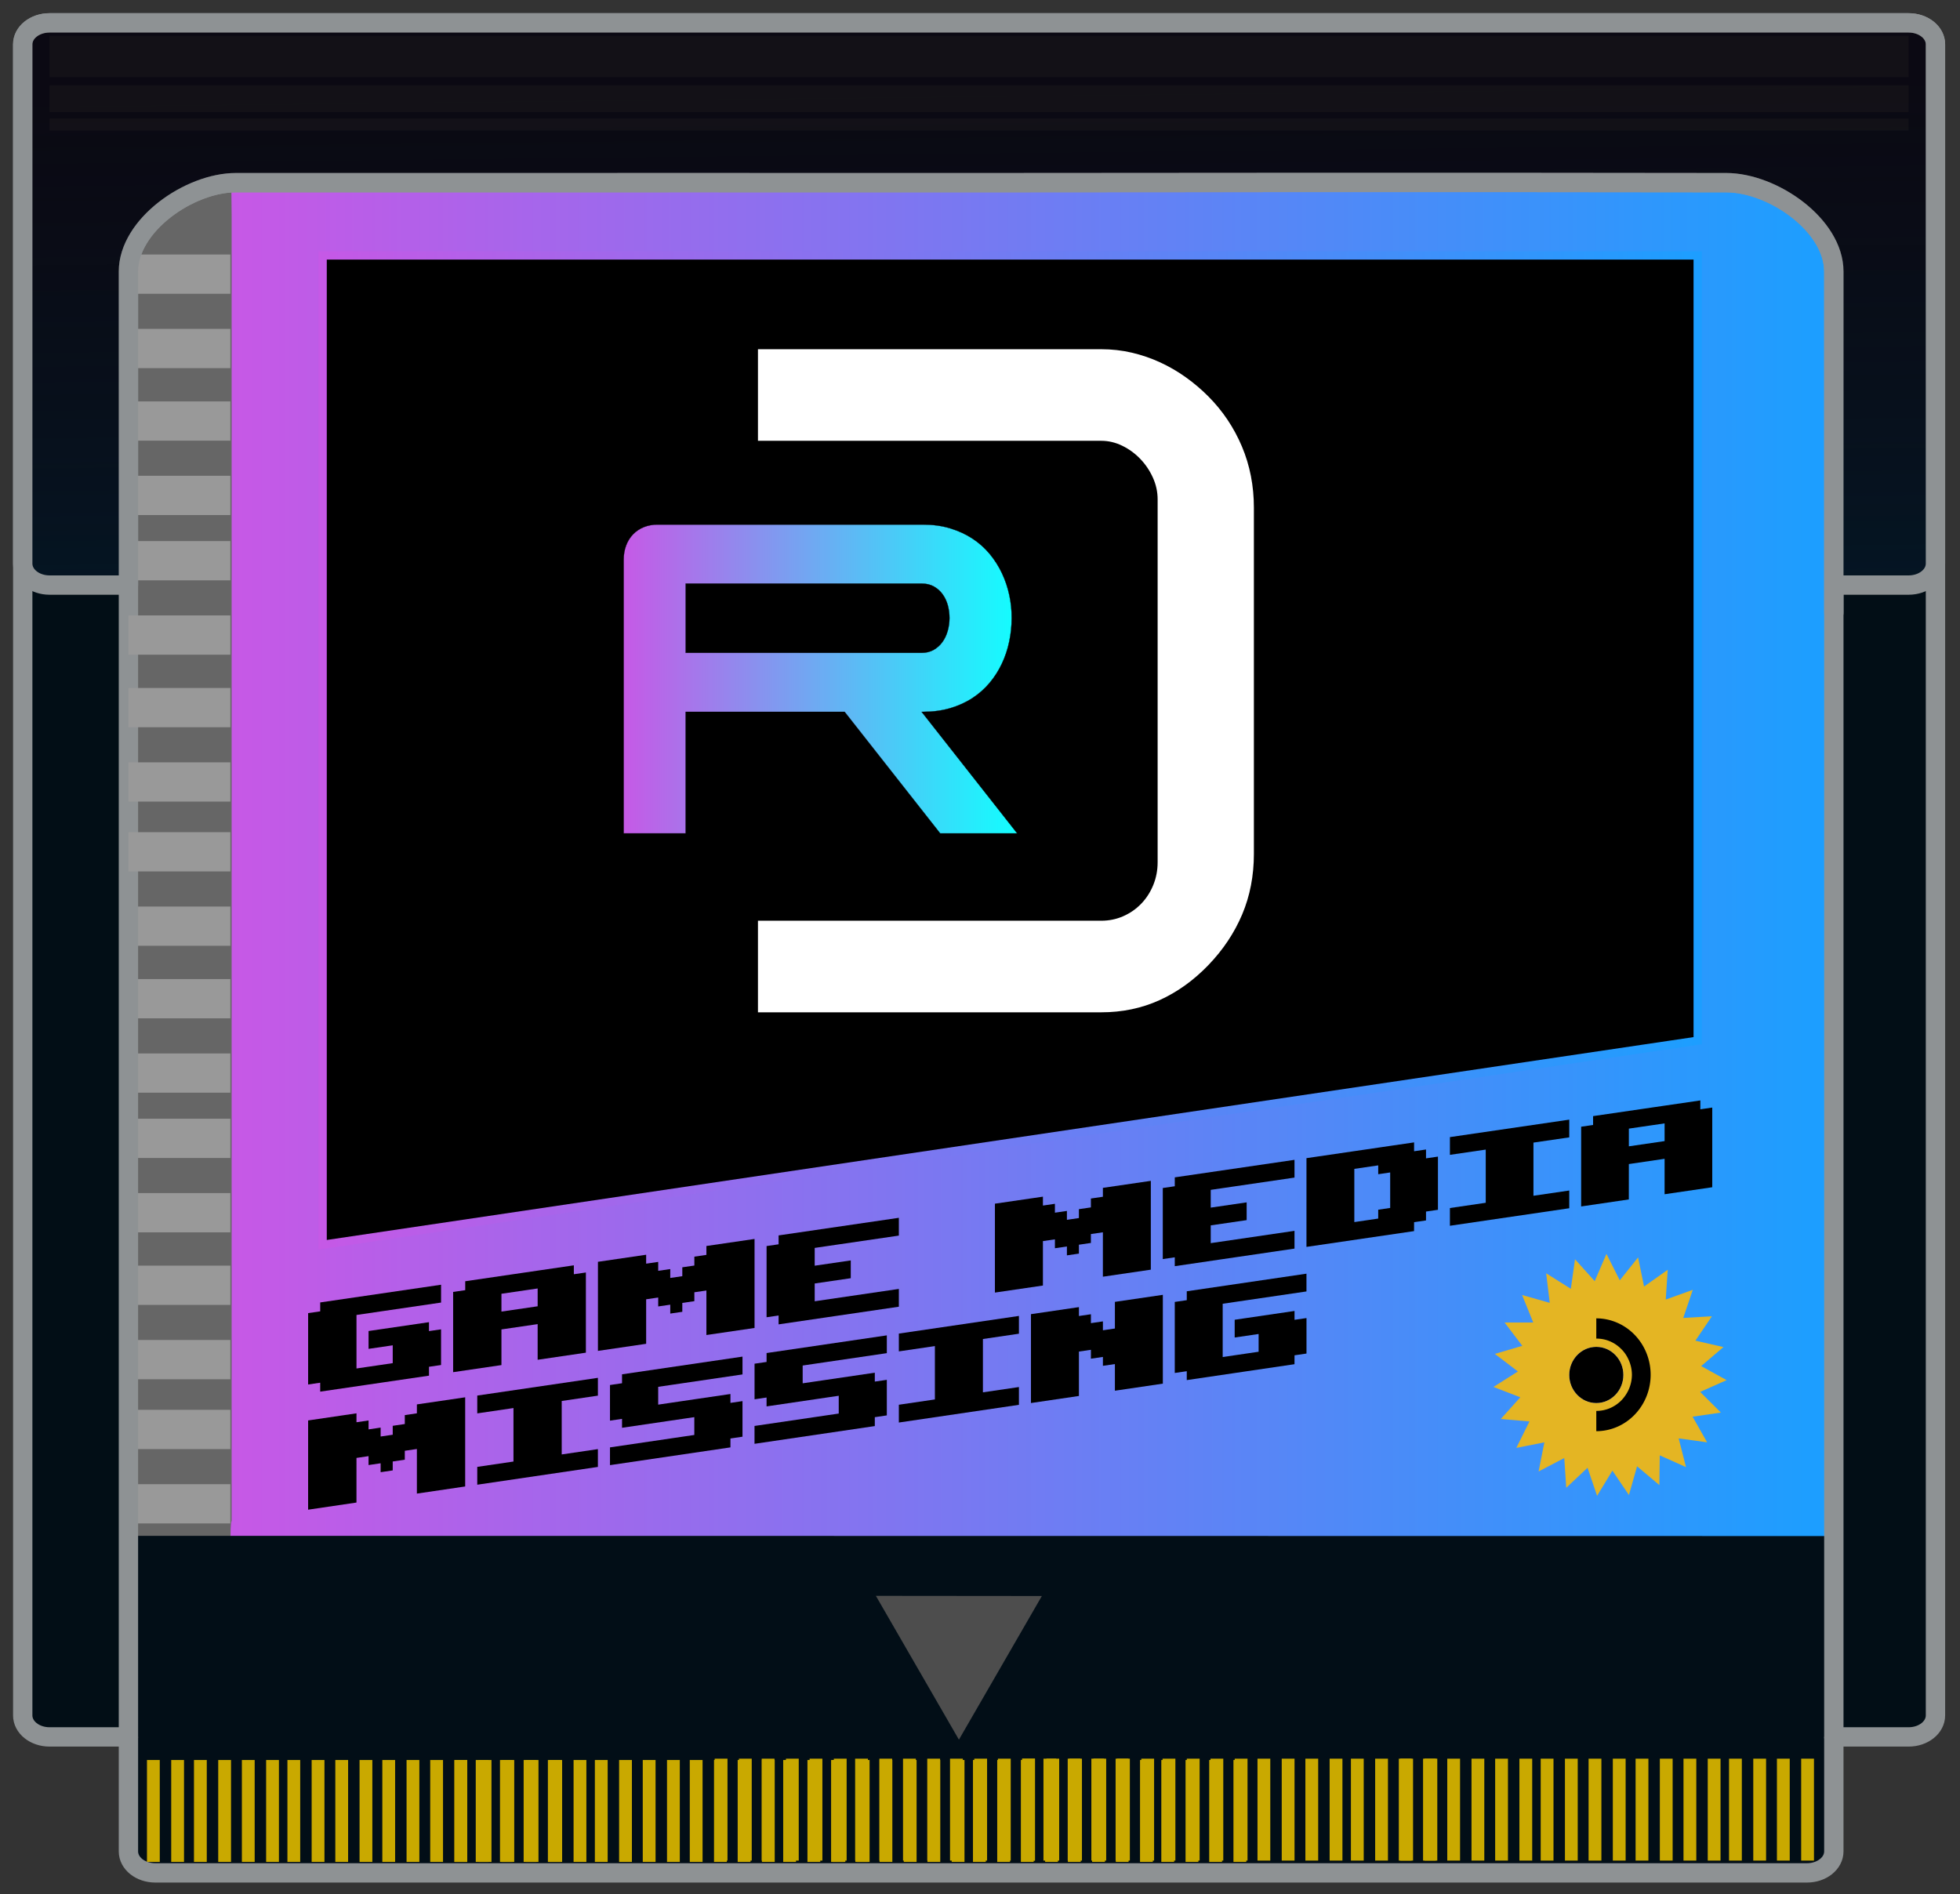 <?xml version="1.0" encoding="UTF-8" standalone="no"?>
<svg
   inkscape:version="1.2.2 (732a01da63, 2022-12-09)"
   sodipodi:docname="logog.svg"
   viewBox="0 0 1824 1763"
   height="1763"
   width="1824"
   id="svg2"
   version="1.1"
   xmlns:inkscape="http://www.inkscape.org/namespaces/inkscape"
   xmlns:sodipodi="http://sodipodi.sourceforge.net/DTD/sodipodi-0.dtd"
   xmlns:xlink="http://www.w3.org/1999/xlink"
   xmlns="http://www.w3.org/2000/svg"
   xmlns:svg="http://www.w3.org/2000/svg"
   xmlns:rdf="http://www.w3.org/1999/02/22-rdf-syntax-ns#"
   xmlns:cc="http://creativecommons.org/ns#"
   xmlns:dc="http://purl.org/dc/elements/1.1/"
   xmlns:serif="http://www.serif.com/">
  <rect x="0" y="0" width="1824" height="1763" fill="#333333" stroke="none"/>
  <defs
     id="defs6">
    <linearGradient
       inkscape:collect="always"
       id="linearGradient18856">
      <stop
         style="stop-color:#c758e6;stop-opacity:1;"
         offset="0"
         id="stop18852" />
      <stop
         style="stop-color:#1b9fff;stop-opacity:1;"
         offset="1"
         id="stop18854" />
    </linearGradient>
    <linearGradient
       inkscape:collect="always"
       id="linearGradient18820">
      <stop
         style="stop-color:#0f0711;stop-opacity:0.64;"
         offset="0.123"
         id="stop18816" />
      <stop
         style="stop-color:#041624;stop-opacity:1;"
         offset="1"
         id="stop18818" />
    </linearGradient>
    <inkscape:path-effect
       effect="perspective-envelope"
       up_left_point="5.091,44.591"
       up_right_point="52.509,36.533"
       down_left_point="5.114,52.238"
       down_right_point="52.533,44.121"
       id="path-effect7594"
       is_visible="true"
       lpeversion="1"
       deform_type="perspective"
       horizontal_mirror="false"
       vertical_mirror="false"
       overflow_perspective="false" />
    <rect
       x="3.1"
       y="54.747"
       width="29.358"
       height="12.856"
       id="rect7650" />
    <clipPath
       id="clippath">
      <circle
         cx="43.54"
         cy="63.59"
         r="1.36"
         class="cls-4"
         id="circle3713" />
    </clipPath>
    <linearGradient
       inkscape:collect="always"
       xlink:href="#linearGradient7552"
       id="linearGradient7554"
       x1="3.1"
       y1="22.923"
       x2="51.33"
       y2="22.923"
       gradientUnits="userSpaceOnUse"
       gradientTransform="matrix(27.094,0,0,24.993,202.716,126.289)" />
    <linearGradient
       inkscape:collect="always"
       id="linearGradient7552">
      <stop
         style="stop-color:#c758e6;stop-opacity:1;"
         offset="0"
         id="stop7548" />
      <stop
         style="stop-color:#1b9fff;stop-opacity:1;"
         offset="1"
         id="stop7550" />
    </linearGradient>
    <linearGradient
       inkscape:collect="always"
       xlink:href="#linearGradient7568"
       id="linearGradient7570"
       x1="15.936"
       y1="20.375"
       x2="29.638"
       y2="20.375"
       gradientUnits="userSpaceOnUse"
       gradientTransform="matrix(27.162,0,0,28.211,144.521,57.113)" />
    <linearGradient
       inkscape:collect="always"
       id="linearGradient7568">
      <stop
         style="stop-color:#c758e6;stop-opacity:1;"
         offset="0"
         id="stop7564" />
      <stop
         style="stop-color:#11ffff;stop-opacity:1;"
         offset="1"
         id="stop7566" />
    </linearGradient>
    <linearGradient
       inkscape:collect="always"
       xlink:href="#linearGradient18820"
       id="linearGradient18822"
       x1="957.16"
       y1="71.276"
       x2="963.226"
       y2="620.286"
       gradientUnits="userSpaceOnUse"
       gradientTransform="translate(-46,-50)" />
    <linearGradient
       inkscape:collect="always"
       xlink:href="#linearGradient18856"
       id="linearGradient18858"
       x1="258.17"
       y1="844.147"
       x2="1752.587"
       y2="844.147"
       gradientUnits="userSpaceOnUse"
       gradientTransform="translate(-46,-50)" />
  </defs>
  <sodipodi:namedview
     inkscape:guide-bbox="true"
     showguides="true"
     inkscape:snap-global="false"
     inkscape:snap-page="true"
     inkscape:snap-text-baseline="true"
     inkscape:snap-object-midpoints="true"
     inkscape:snap-center="true"
     inkscape:snap-midpoints="true"
     inkscape:snap-smooth-nodes="true"
     inkscape:object-paths="true"
     inkscape:snap-intersection-paths="true"
     inkscape:snap-bbox-edge-midpoints="true"
     inkscape:snap-bbox-midpoints="true"
     inkscape:bbox-nodes="true"
     inkscape:bbox-paths="true"
     inkscape:snap-bbox="true"
     inkscape:current-layer="g10"
     inkscape:window-maximized="1"
     inkscape:window-y="-8"
     inkscape:window-x="-8"
     inkscape:cy="1451.2482"
     inkscape:cx="815.14916"
     inkscape:zoom="0.53057774"
     showgrid="false"
     id="namedview4"
     inkscape:window-height="1009"
     inkscape:window-width="1920"
     inkscape:pageshadow="2"
     inkscape:pageopacity="0"
     guidetolerance="10"
     gridtolerance="10"
     objecttolerance="10"
     borderopacity="1"
     bordercolor="#666666"
     pagecolor="#ffffff"
     inkscape:showpageshadow="0"
     inkscape:pagecheckerboard="1"
     inkscape:deskcolor="#d1d1d1" />
  <g
     id="g10"
     inkscape:label="Image"
     inkscape:groupmode="layer">
    <path
       id="rect14"
       style="fill:#020e17;fill-opacity:1;stroke:#8e9294;stroke-width:18;stroke-linecap:round;stroke-linejoin:round;stroke-opacity:1;stroke-dasharray:none"
       d="M 144.517,252.727 H 1681.587 c 13.85,0 25,8.92 25,20 V 1723.06 c 0,11.08 -11.15,20 -25,20 H 144.517 c -13.85,0 -25,-8.92 -25,-20 V 272.727 c 0,-11.08 11.15,-20 25,-20 z"
       sodipodi:nodetypes="sssssssss" />
    <rect
       style="fill:#020e17;fill-opacity:1;stroke-width:4;stroke-linecap:round;stroke-linejoin:round"
       id="rect16"
       width="1780.016"
       height="1595.243"
       x="21.153"
       y="21.276"
       rx="25"
       ry="20" />
    <path
       id="rect14-3"
       style="fill:url(#linearGradient18858);stroke-width:4;stroke-linecap:round;stroke-linejoin:round"
       d="M 237.17,158.728 H 1681.587 c 13.85,0 25,8.92 25,20 V 1409.566 l -1,20 -1491.201,-0.18 -2.216,-19.82 V 178.728 c 0,-11.08 11.15,-20 25,-20 z"
       sodipodi:nodetypes="sssccccss" />
    <path
       id="rect22"
       style="fill:#666666;stroke-width:4;stroke-linecap:round;stroke-linejoin:round"
       d="m 214.386,91.832 c 0,0 1.189,101.15 1.189,108.954 V 1415.301 c -1.189,2.535 -1,14.085 -1,14.085 h -95.059 l -1.427,-14.085 V 200.786 C 119.517,95.371 214.386,91.832 214.386,91.832 Z"
       sodipodi:nodetypes="cscccccc" />
    <path
       sodipodi:nodetypes="cccc"
       id="path20"
       d="m 969.571,1485.371 -77.192,133.7 -77.277,-133.848 z"
       style="fill:#4d4d4d;stroke:none;stroke-width:1px;stroke-linecap:butt;stroke-linejoin:miter;stroke-opacity:1" />
    <rect
       style="fill:#999999;stroke:none;stroke-width:4;stroke-linecap:round;stroke-linejoin:round"
       id="rect32"
       width="94.869"
       height="36.53"
       x="119.517"
       y="1381.306" />
    <rect
       y="1312.1"
       x="119.517"
       height="36.53"
       width="94.869"
       id="rect34"
       style="fill:#999999;stroke:none;stroke-width:4;stroke-linecap:round;stroke-linejoin:round" />
    <rect
       style="fill:#999999;stroke:none;stroke-width:4;stroke-linecap:round;stroke-linejoin:round"
       id="rect36"
       width="94.869"
       height="36.53"
       x="119.517"
       y="1247.114" />
    <rect
       y="1177.908"
       x="119.517"
       height="36.53"
       width="94.869"
       id="rect38"
       style="fill:#999999;stroke:none;stroke-width:4;stroke-linecap:round;stroke-linejoin:round" />
    <rect
       y="1110.39"
       x="119.517"
       height="36.53"
       width="94.869"
       id="rect40"
       style="fill:#999999;stroke:none;stroke-width:4;stroke-linecap:round;stroke-linejoin:round" />
    <rect
       style="fill:#999999;stroke:none;stroke-width:4;stroke-linecap:round;stroke-linejoin:round"
       id="rect42"
       width="94.869"
       height="36.53"
       x="119.517"
       y="1041.184" />
    <rect
       style="fill:#999999;stroke:none;stroke-width:4;stroke-linecap:round;stroke-linejoin:round"
       id="rect44"
       width="94.869"
       height="36.53"
       x="119.517"
       y="980.419" />
    <rect
       y="911.212"
       x="119.517"
       height="36.53"
       width="94.869"
       id="rect46"
       style="fill:#999999;stroke:none;stroke-width:4;stroke-linecap:round;stroke-linejoin:round" />
    <rect
       y="843.694"
       x="119.517"
       height="36.53"
       width="94.869"
       id="rect48"
       style="fill:#999999;stroke:none;stroke-width:4;stroke-linecap:round;stroke-linejoin:round" />
    <path
       id="rect16-3"
       style="fill:#020e16;fill-opacity:1;stroke:#8e9294;stroke-width:18;stroke-linecap:round;stroke-linejoin:round;stroke-opacity:1;stroke-dasharray:none"
       d="M 46.153,21.276 H 1776.168 c 13.85,0 25,8.92 25,20 V 1596.519 c 0,11.08 -11.15,20 -25,20 h -69.581 c 0,0 0,-917.809 -3e-4,-1363.791 -4e-4,-43.261 -56.739,-82.633 -100,-82.727 -216.785,-0.474 -695.427,0 -695.427,0 0,0 -462.73,-0.088 -691.643,0 -43.261,0.017 -100,39.466 -100,82.727 0,419.509 0,1363.791 0,1363.791 H 46.153 c -13.85,0 -25,-8.92 -25,-20 V 41.276 c 0,-11.08 11.15,-20 25,-20 z"
       sodipodi:nodetypes="ssssscsscsscssss" />
    <rect
       style="fill:#999999;stroke:none;stroke-width:4;stroke-linecap:round;stroke-linejoin:round"
       id="rect50"
       width="94.869"
       height="36.53"
       x="119.517"
       y="774.488" />
    <rect
       y="709.502"
       x="119.517"
       height="36.53"
       width="94.869"
       id="rect52"
       style="fill:#999999;stroke:none;stroke-width:4;stroke-linecap:round;stroke-linejoin:round" />
    <rect
       style="fill:#999999;stroke:none;stroke-width:4;stroke-linecap:round;stroke-linejoin:round"
       id="rect54"
       width="94.869"
       height="36.53"
       x="119.517"
       y="640.296" />
    <rect
       style="fill:#999999;stroke:none;stroke-width:4;stroke-linecap:round;stroke-linejoin:round"
       id="rect56"
       width="94.869"
       height="36.53"
       x="119.517"
       y="572.778" />
    <rect
       y="503.572"
       x="119.517"
       height="36.53"
       width="94.869"
       id="rect58"
       style="fill:#999999;stroke:none;stroke-width:4;stroke-linecap:round;stroke-linejoin:round" />
    <rect
       style="fill:#999999;stroke:none;stroke-width:4;stroke-linecap:round;stroke-linejoin:round"
       id="rect60"
       width="94.869"
       height="36.53"
       x="119.517"
       y="442.806" />
    <rect
       y="373.6"
       x="119.517"
       height="36.53"
       width="94.869"
       id="rect62"
       style="fill:#999999;stroke:none;stroke-width:4;stroke-linecap:round;stroke-linejoin:round" />
    <rect
       y="306.082"
       x="119.517"
       height="36.53"
       width="94.869"
       id="rect64"
       style="fill:#999999;stroke:none;stroke-width:4;stroke-linecap:round;stroke-linejoin:round" />
    <rect
       style="fill:#999999;stroke:none;stroke-width:4;stroke-linecap:round;stroke-linejoin:round"
       id="rect66"
       width="94.869"
       height="36.53"
       x="119.517"
       y="236.876" />
    <path
       d="M 2803.072,172.315 H 3812.127 V 520.861 869.407 1527.953 c 0,0 0.275,21.543 -6.125,29.122 -5.524,6.542 -23.897,9.424 -23.897,9.424 l -474.505,10e-5 -476.202,-10e-5 c 0,0 -17.464,-3.891 -22.672,-10.366 -5.595,-6.957 -5.654,-26.18 -5.654,-26.18 V 869.407 520.861 Z"
       style="fill:#0d0f18;stroke-width:0"
       id="path3720"
       sodipodi:nodetypes="cccccscccscccc" />
    <path
       d="m 1569.034,1365.426 -24.439,-10.961 -0.37,27.692 -20.737,-17.5 -7.591,26.73 -15.367,-22.692 -14.256,23.461 -8.887,-26.153 -19.811,18.653 -1.851,-27.691 -23.884,12.5 5.369,-27.114 -26.106,5.192 12.22,-24.615 -26.661,-2.308 18.145,-20.192 -24.995,-9.615 22.773,-14.423 -21.477,-16.346 25.55,-7.5 -16.478,-21.73 h 26.661 l -10.368,-25.576 25.735,7.308 -3.333,-27.499 22.958,14.422 3.888,-27.499 18.33,20.384 10.924,-25.384 12.405,24.615 17.034,-21.346 5.554,27.115 22.033,-15.576 -1.851,27.691 25.18,-9.038 -8.887,26.153 26.661,-1.538 -15.367,22.692 26.106,5.961 -20.737,17.692 23.699,13.076 -24.625,10.961 19.255,19.23 -26.291,3.846 13.516,23.845 -26.476,-3.654 z"
       style="fill:#e4b523;stroke-width:0"
       id="path3722" />
    <path
       d="m 1485.533,1331.965 v -18.845 a 33.327,34.614 0 0 0 23.329,-9.807 c 2.962,-3.077 5.554,-6.923 7.221,-10.961 1.666,-4.038 2.592,-8.461 2.592,-12.884 0,-4.423 -0.926,-8.846 -2.592,-12.884 -1.666,-4.038 -4.073,-7.884 -7.221,-10.961 a 32.771,34.037 0 0 0 -23.329,-9.807 v -18.846 c 13.331,0 26.291,5.577 35.734,15.384 a 50.434,52.383 0 0 1 0,74.228 c -9.443,9.807 -22.218,15.384 -35.734,15.384"
       class="cls-4"
       id="path3724"
       style="fill:#000000;fill-opacity:1;stroke-width:0" />
    <ellipse
       cx="1485.535"
       cy="1279.66"
       style="fill:#ffffff;stroke-width:1"
       id="circle3726"
       rx="25.18"
       ry="26.153" />
    <path
       d="m 43.54,64.95 c 0.75,0 1.36,-0.61 1.36,-1.36 0,-0.75 -0.61,-1.36 -1.36,-1.36 -0.75,0 -1.36,0.61 -1.36,1.36 0,0.75 0.61,1.36 1.36,1.36"
       class="cls-4"
       style="fill:#000000;fill-opacity:1;stroke-width:0"
       clip-path="url(#clippath)"
       id="path3728"
       transform="matrix(18.515,0,0,19.23,679.399,56.815)" />
    <path
       d="M 1579.892,968.539 300.253,1158.483 V 237.756 H 1579.892 Z"
       style="fill:#000000;fill-opacity:1;stroke:url(#linearGradient7554);stroke-width:7.7;stroke-miterlimit:10;stroke-dasharray:none"
       id="path3732" />
    <g
       transform="matrix(6.253,0,0,6.495,453.711,178.966)"
       id="g5426"
       style="clip-rule:evenodd;fill-rule:evenodd;stroke-width:0.317;stroke-linejoin:round;stroke-miterlimit:2">
      <g
         id="D"
         transform="matrix(-0.675,0,0,-0.675,223.747,109.037)"
         style="stroke-width:0.317">
        <path
           d="m 172.54,-2.511 c 3.246,-3.246 6.838,-5.729 10.775,-7.449 3.936,-1.72 8.218,-2.58 12.845,-2.58 h 75.695 V 6.901 H 196.16 c -1.72,0 -3.337,0.321 -4.851,0.963 -1.514,0.642 -2.834,1.526 -3.961,2.653 -1.126,1.126 -2.011,2.447 -2.653,3.961 -0.642,1.514 -0.963,3.131 -0.963,4.851 v 77.026 c 0,1.599 0.352,3.143 1.054,4.633 0.703,1.49 1.63,2.81 2.78,3.961 1.151,1.151 2.471,2.078 3.961,2.78 1.49,0.703 3.035,1.054 4.633,1.054 h 75.695 v 19.441 H 196.16 c -2.301,0 -4.536,-0.242 -6.704,-0.726 -2.168,-0.485 -4.252,-1.169 -6.25,-2.054 -1.999,-0.884 -3.895,-1.944 -5.688,-3.179 -1.792,-1.236 -3.452,-2.592 -4.978,-4.07 -3.174,-3.077 -5.639,-6.62 -7.395,-10.629 -1.756,-4.01 -2.635,-8.34 -2.635,-12.992 V 21.11 c 0,-4.652 0.86,-8.94 2.58,-12.864 1.721,-3.925 4.204,-7.51 7.45,-10.757 z"
           style="fill:#ffffff;fill-rule:nonzero;stroke-width:0.317"
           id="path5420" />
      </g>
      <g
         id="Left-Symbol"
         serif:id="Left Symbol"
         transform="matrix(0.495,0,0,0.495,6.667,6.667)"
         style="stroke-width:0.317" />
    </g>
    <path
       d="m 612.007,488.216 h 246.749 c 9.289,0 17.769,1.151 25.445,3.49 7.676,2.336 14.594,5.508 20.754,9.543 6.16,4.039 11.527,8.826 16.109,14.371 4.58,5.542 8.382,11.548 11.413,18.01 3.031,6.466 5.302,13.241 6.818,20.323 1.494,7.082 2.255,14.215 2.173,21.399 0,7.322 -0.76,14.574 -2.281,21.758 -1.494,7.184 -3.786,14.009 -6.817,20.475 -3.031,6.466 -6.834,12.438 -11.413,17.912 -4.577,5.474 -9.933,10.21 -16.058,14.215 -6.128,4.001 -13.027,7.133 -20.703,9.391 -7.673,2.268 -16.158,3.385 -25.448,3.385 h -1.086 L 946.599,775.596 H 874.955 L 786.017,662.489 H 638.087 V 775.596 H 580.377 V 521.162 c 0,-4.926 0.76,-9.408 2.281,-13.447 1.494,-4.035 3.672,-7.509 6.473,-10.417 2.803,-2.911 6.144,-5.149 10.031,-6.724 3.887,-1.557 8.2,-2.37 12.945,-2.37 z m 245.66,119.366 c 4.281,0 8.037,-0.914 11.264,-2.776 3.227,-1.862 5.929,-4.276 8.102,-7.285 2.173,-3.013 3.805,-6.449 4.892,-10.315 1.086,-3.866 1.657,-7.817 1.684,-11.856 0,-4.039 -0.489,-7.99 -1.521,-11.856 -1.032,-3.866 -2.635,-7.306 -4.791,-10.315 -2.146,-3.013 -4.843,-5.44 -8.102,-7.289 -3.259,-1.862 -7.1,-2.776 -11.511,-2.776 H 638.114 v 64.456 z"
       style="white-space:pre;shape-inside:url(#rect752);clip-rule:evenodd;fill:url(#linearGradient7570);fill-opacity:1;fill-rule:evenodd;stroke:#000000;stroke-width:0.215;stroke-linejoin:round;stroke-miterlimit:2;stroke-dasharray:none;stroke-opacity:1;paint-order:fill markers stroke"
       id="path5606" />
    <g
       id="g7592"
       inkscape:path-effect="#path-effect7594"
       transform="matrix(27.543,0.215,-0.085,25.003,150.291,97.813)"
       style="fill:#000000;fill-opacity:1;stroke:none;stroke-width:0.038;stroke-opacity:1">
      <g
         aria-label="Game Media"
         transform="translate(-273.003,-875.247)"
         id="text4644"
         style="font-size:8px;font-family:'Upheaval TT (BRK)';-inkscape-font-specification:'Upheaval TT (BRK)';word-spacing:0px;white-space:pre;shape-inside:url(#rect4646);fill:#000000;fill-opacity:1;stroke:none;stroke-width:0.526;stroke-linecap:round;stroke-miterlimit:4.5;stroke-opacity:1;paint-order:fill markers stroke">
        <path
           d="m 282.185,922.132 0.408,-0.07 -0.004,-1.328 -0.408,0.069 -0.001,-0.332 -2.04,0.347 0.002,0.664 0.816,-0.139 0.002,0.664 -1.224,0.209 -0.006,-1.992 2.856,-0.486 -0.002,-0.664 -4.081,0.694 0.001,0.332 -0.408,0.069 0.008,2.657 0.408,-0.07 0.001,0.332 3.674,-0.626 z"
           id="path4999"
           style="fill:#000000;fill-opacity:1;stroke:none;stroke-width:0.526;stroke-opacity:1"
           inkscape:original-d="m 282.83789,920.26276 h 0.4 v -1.6 h -0.4 v -0.4 h -2 v 0.8 h 0.8 v 0.8 h -1.2 v -2.4 h 2.8 v -0.8 h -4 v 0.4 h -0.4 v 3.2 h 0.4 v 0.4 h 3.6 z" />
        <path
           d="m 284.629,920.72 1.223,-0.208 0.004,1.327 1.629,-0.278 -0.009,-2.985 -0.407,0.069 -0.001,-0.332 -1.222,0.208 -2.446,0.416 0.001,0.332 -0.408,0.069 0.009,2.987 1.631,-0.278 z m -0.004,-1.327 1.223,-0.208 0.002,0.663 -1.223,0.208 z"
           id="path5001"
           style="fill:#000000;fill-opacity:1;stroke:none;stroke-width:0.526;stroke-opacity:1"
           inkscape:original-d="m 285.23789,919.06276 h 1.2 v 1.6 h 1.6 v -3.6 h -0.4 v -0.4 h -1.2 -2.4 v 0.4 h -0.4 v 3.6 h 1.6 z m 0,-1.6 h 1.2 v 0.8 h -1.2 z" />
        <path
           d="m 289.515,919.556 0.407,-0.069 0.001,0.332 0.407,-0.069 0.001,0.331 0.407,-0.069 -0.001,-0.331 0.407,-0.069 -0.001,-0.331 0.407,-0.069 0.005,1.657 1.626,-0.277 -0.01,-3.313 -1.626,0.276 0.001,0.331 -0.407,0.069 0.001,0.331 -0.407,0.069 0.001,0.331 -0.407,0.069 -0.001,-0.331 -0.407,0.069 -0.001,-0.332 -0.407,0.069 -0.001,-0.332 -1.628,0.277 0.01,3.316 1.628,-0.278 z"
           id="path5003"
           style="fill:#000000;fill-opacity:1;stroke:none;stroke-width:0.526;stroke-opacity:1"
           inkscape:original-d="m 290.0379,918.66276 h 0.4 v 0.4 h 0.4 v 0.4 h 0.4 v -0.4 h 0.4 v -0.4 h 0.4 v 2 h 1.6 v -4 h -1.6 v 0.4 h -0.4 v 0.4 h -0.4 v 0.4 h -0.4 v -0.4 h -0.4 v -0.4 h -0.4 v -0.4 h -1.6 v 4 h 1.6 z" />
        <path
           d="m 293.993,920.451 4.061,-0.692 -0.002,-0.662 -2.842,0.484 -0.002,-0.662 1.218,-0.207 -0.002,-0.662 -1.218,0.207 -0.002,-0.662 2.842,-0.483 -0.002,-0.662 -4.061,0.69 0.001,0.331 -0.406,0.069 0.008,2.65 0.406,-0.069 z"
           id="path5005"
           style="fill:#000000;fill-opacity:1;stroke:none;stroke-width:0.526;stroke-opacity:1"
           inkscape:original-d="m 294.4379,920.66276 h 4 v -0.8 h -2.8 v -0.8 h 1.2 v -0.8 h -1.2 v -0.8 h 2.8 v -0.8 h -4 v 0.4 h -0.4 v 3.2 h 0.4 z" />
        <path
           d="m 302.914,917.275 0.405,-0.069 0.001,0.331 0.405,-0.069 0.001,0.331 0.405,-0.069 -0.001,-0.331 0.405,-0.069 -0.001,-0.331 0.405,-0.069 0.005,1.653 1.619,-0.276 -0.01,-3.306 -1.619,0.275 0.001,0.331 -0.405,0.069 0.001,0.331 -0.405,0.069 0.001,0.331 -0.405,0.069 -0.001,-0.331 -0.405,0.069 -0.001,-0.331 -0.405,0.069 -0.001,-0.331 -1.621,0.275 0.01,3.309 1.621,-0.276 z"
           id="path5007"
           style="fill:#000000;fill-opacity:1;stroke:none;stroke-width:0.526;stroke-opacity:1"
           inkscape:original-d="m 303.23791,918.66276 h 0.4 v 0.4 h 0.4 v 0.4 h 0.4 v -0.4 h 0.4 v -0.4 h 0.4 v 2 h 1.6 v -4 h -1.6 v 0.4 h -0.4 v 0.4 h -0.4 v 0.4 h -0.4 v -0.4 h -0.4 v -0.4 h -0.4 v -0.4 h -1.6 v 4 h 1.6 z" />
        <path
           d="m 307.372,918.17 4.043,-0.689 -0.002,-0.661 -2.829,0.482 -0.002,-0.661 1.213,-0.206 -0.002,-0.661 -1.213,0.206 -0.002,-0.661 2.829,-0.481 -0.002,-0.661 -4.043,0.687 0.001,0.331 -0.405,0.069 0.008,2.645 0.405,-0.069 z"
           id="path5009"
           style="fill:#000000;fill-opacity:1;stroke:none;stroke-width:0.526;stroke-opacity:1"
           inkscape:original-d="m 307.63792,920.66276 h 4 v -0.8 h -2.8 v -0.8 h 1.2 v -0.8 h -1.2 v -0.8 h 2.8 v -0.8 h -4 v 0.4 h -0.4 v 3.2 h 0.4 z" />
        <path
           d="m 315.452,916.463 0.403,-0.069 -0.001,-0.33 0.403,-0.069 -0.006,-1.98 -0.403,0.069 -0.001,-0.33 -0.403,0.069 -0.001,-0.33 -0.807,0.137 -0.404,0.069 -2.423,0.412 0.01,3.303 3.633,-0.619 z m -1.217,-1.775 0.404,-0.069 0.004,1.321 -0.404,0.069 0.001,0.33 -0.807,0.138 -0.006,-1.981 0.807,-0.137 z"
           id="path5011"
           style="fill:#000000;fill-opacity:1;stroke:none;stroke-width:0.526;stroke-opacity:1"
           inkscape:original-d="m 315.63792,920.26276 h 0.4 v -0.4 h 0.4 v -2.4 h -0.4 v -0.4 h -0.4 v -0.4 h -0.8 -0.4 -2.4 v 4 h 3.6 z m -1.2,-2.4 h 0.4 v 1.6 h -0.4 v 0.4 h -0.8 v -2.4 h 0.8 z" />
        <path
           d="m 316.655,913.946 1.21,-0.206 0.006,1.98 -1.21,0.206 0.002,0.66 4.03,-0.687 -0.002,-0.66 -1.209,0.206 -0.006,-1.979 1.209,-0.205 -0.002,-0.66 -4.03,0.685 z"
           id="path5013"
           style="fill:#000000;fill-opacity:1;stroke:none;stroke-width:0.526;stroke-opacity:1"
           inkscape:original-d="m 316.83792,917.46276 h 1.2 v 2.4 h -1.2 v 0.8 h 4 v -0.8 h -1.2 v -2.4 h 1.2 v -0.8 h -4 z" />
        <path
           d="m 322.702,914.237 1.207,-0.206 0.004,1.319 1.609,-0.274 -0.009,-2.966 -0.402,0.068 -0.001,-0.33 -1.207,0.205 -2.415,0.41 0.001,0.33 -0.403,0.068 0.009,2.968 1.61,-0.275 z m -0.004,-1.319 1.207,-0.205 0.002,0.659 -1.207,0.205 z"
           id="path5015"
           style="fill:#000000;fill-opacity:1;stroke:none;stroke-width:0.526;stroke-opacity:1"
           inkscape:original-d="m 322.83792,919.06276 h 1.2 v 1.6 h 1.6 v -3.6 h -0.4 v -0.4 h -1.2 -2.4 v 0.4 h -0.4 v 3.6 h 1.6 z m 0,-1.6 h 1.2 v 0.8 h -1.2 z" />
      </g>
      <g
         aria-label="Missing"
         transform="translate(-273.003,-870.038)"
         id="text4644-3"
         style="font-size:8px;font-family:'Upheaval TT (BRK)';-inkscape-font-specification:'Upheaval TT (BRK)';word-spacing:0px;white-space:pre;shape-inside:url(#rect4646-3);fill:#000000;fill-opacity:1;stroke:none;stroke-width:0.526;stroke-linecap:round;stroke-miterlimit:4.5;stroke-opacity:1;paint-order:fill markers stroke">
        <path
           d="m 279.746,920.336 0.408,-0.07 0.001,0.332 0.408,-0.07 0.001,0.332 0.408,-0.07 -0.001,-0.332 0.408,-0.07 -0.001,-0.332 0.408,-0.07 0.005,1.66 1.631,-0.279 -0.01,-3.319 -1.631,0.278 0.001,0.332 -0.408,0.07 0.001,0.332 -0.408,0.07 0.001,0.332 -0.408,0.07 -0.001,-0.332 -0.408,0.07 -0.001,-0.332 -0.408,0.07 -0.001,-0.332 -1.633,0.279 0.01,3.322 1.633,-0.28 z"
           id="path5018"
           style="fill:#000000;fill-opacity:1;stroke:none;stroke-width:0.526;stroke-opacity:1"
           inkscape:original-d="m 280.43789,918.66276 h 0.4 v 0.4 h 0.4 v 0.4 h 0.4 v -0.4 h 0.4 v -0.4 h 0.4 v 2 h 1.6 v -4 h -1.6 v 0.4 h -0.4 v 0.4 h -0.4 v 0.4 h -0.4 v -0.4 h -0.4 v -0.4 h -0.4 v -0.4 h -1.6 v 4 h 1.6 z" />
        <path
           d="m 283.822,918.643 1.223,-0.209 0.006,1.991 -1.223,0.209 0.002,0.664 4.074,-0.697 -0.002,-0.663 -1.222,0.209 -0.006,-1.99 1.222,-0.209 -0.002,-0.663 -4.074,0.695 z"
           id="path5020"
           style="fill:#000000;fill-opacity:1;stroke:none;stroke-width:0.526;stroke-opacity:1"
           inkscape:original-d="m 284.4379,917.46276 h 1.2 v 2.4 h -1.2 v 0.8 h 4 v -0.8 h -1.2 v -2.4 h 1.2 v -0.8 h -4 z" />
        <path
           d="m 288.312,920.531 4.068,-0.696 -0.001,-0.331 0.407,-0.07 -0.004,-1.325 -0.407,0.07 -0.001,-0.331 -1.22,0.208 -1.22,0.209 -0.002,-0.663 2.847,-0.486 -0.002,-0.663 -4.068,0.694 0.001,0.332 -0.407,0.07 0.004,1.326 0.407,-0.07 0.001,0.332 2.441,-0.417 0.002,0.663 -2.848,0.487 z"
           id="path5022"
           style="fill:#000000;fill-opacity:1;stroke:none;stroke-width:0.526;stroke-opacity:1"
           inkscape:original-d="m 288.83789,920.66276 h 4 v -0.4 h 0.4 v -1.6 h -0.4 v -0.4 h -1.2 -1.2 v -0.8 h 2.8 v -0.8 h -4 v 0.4 h -0.4 v 1.6 h 0.4 v 0.4 h 2.4 v 0.8 h -2.8 z" />
        <path
           d="m 293.193,919.695 4.062,-0.695 -0.001,-0.331 0.406,-0.07 -0.004,-1.324 -0.406,0.069 -0.001,-0.331 -1.218,0.208 -1.218,0.208 -0.002,-0.662 2.842,-0.485 -0.002,-0.662 -4.061,0.693 0.001,0.331 -0.406,0.069 0.004,1.325 0.406,-0.07 0.001,0.331 2.437,-0.417 0.002,0.662 -2.844,0.486 z"
           id="path5024"
           style="fill:#000000;fill-opacity:1;stroke:none;stroke-width:0.526;stroke-opacity:1"
           inkscape:original-d="m 293.63789,920.66276 h 4 v -0.4 h 0.4 v -1.6 h -0.4 v -0.4 h -1.2 -1.2 v -0.8 h 2.8 v -0.8 h -4 v 0.4 h -0.4 v 1.6 h 0.4 v 0.4 h 2.4 v 0.8 h -2.8 z" />
        <path
           d="m 298.059,916.213 1.217,-0.208 0.006,1.986 -1.217,0.208 0.002,0.662 4.055,-0.694 -0.002,-0.662 -1.216,0.208 -0.006,-1.985 1.216,-0.208 -0.002,-0.662 -4.055,0.692 z"
           id="path5026"
           style="fill:#000000;fill-opacity:1;stroke:none;stroke-width:0.526;stroke-opacity:1"
           inkscape:original-d="m 298.4379,917.46276 h 1.2 v 2.4 h -1.2 v 0.8 h 4 v -0.8 h -1.2 v -2.4 h 1.2 v -0.8 h -4 z" />
        <path
           d="m 304.143,916.167 0.405,-0.069 0.001,0.331 0.405,-0.069 0.001,0.331 0.405,-0.069 0.003,0.992 1.619,-0.277 -0.01,-3.306 -1.619,0.276 0.003,0.992 -0.405,0.069 -0.001,-0.331 -0.405,0.069 -0.001,-0.331 -0.405,0.069 -0.001,-0.331 -1.62,0.276 0.01,3.308 1.62,-0.277 z"
           id="path5028"
           style="fill:#000000;fill-opacity:1;stroke:none;stroke-width:0.526;stroke-opacity:1"
           inkscape:original-d="m 304.43789,918.66276 h 0.4 v 0.4 h 0.4 v 0.4 h 0.4 v 1.2 h 1.6 v -4 h -1.6 v 1.2 h -0.4 v -0.4 h -0.4 v -0.4 h -0.4 v -0.4 h -1.6 v 4 h 1.6 z" />
        <path
           d="m 311.428,916.244 0.404,-0.069 -0.004,-1.321 -0.404,0.069 -0.001,-0.33 -2.021,0.345 0.002,0.661 0.808,-0.138 0.002,0.661 -1.213,0.207 -0.006,-1.983 2.829,-0.483 -0.002,-0.661 -4.042,0.69 0.001,0.331 -0.405,0.069 0.008,2.644 0.405,-0.069 0.001,0.331 3.638,-0.623 z"
           id="path5030"
           style="fill:#000000;fill-opacity:1;stroke:none;stroke-width:0.526;stroke-opacity:1"
           inkscape:original-d="m 311.63789,920.26276 h 0.4 v -1.6 h -0.4 v -0.4 h -2 v 0.8 h 0.8 v 0.8 h -1.2 v -2.4 h 2.8 v -0.8 h -4 v 0.4 h -0.4 v 3.2 h 0.4 v 0.4 h 3.6 z" />
      </g>
    </g>
    <g
       aria-label="please SCrape Media"
       transform="matrix(18.515,0,0,19.23,2817.537,189.905)"
       id="text7648"
       style="font-size:5.333px;font-family:Pixeboy;-inkscape-font-specification:Pixeboy;white-space:pre;shape-inside:url(#rect7650);display:inline;fill:#ffffff;stroke-width:0.011;stroke-linecap:round;stroke-miterlimit:4.5;paint-order:fill markers stroke">
      <path
         d="m 5.149,58.345 v 0 h 0.266 v 0.266 0.266 0.268 0.266 H 5.149 v 0.266 h -0.268 v 0.268 H 4.615 4.35 4.081 3.816 v 0.266 0.268 0.266 H 3.55 3.282 V 60.478 60.21 59.944 59.676 59.41 59.145 58.876 58.611 58.345 58.077 h 0.268 0.266 0.266 0.268 0.266 0.266 0.268 z m -0.534,1.065 v 0 H 4.881 V 59.145 58.876 58.611 H 4.615 4.35 4.081 3.816 v 0.266 0.268 0.266 h 0.266 0.268 z"
         id="path17201" />
      <path
         d="m 7.644,59.944 v 0 h 0.268 v 0.266 0.268 0.266 H 7.644 7.378 7.11 6.844 6.579 6.311 6.045 5.779 V 60.478 60.21 59.944 59.676 59.41 59.145 58.876 58.611 58.345 58.077 h 0.266 0.266 v 0.268 0.266 0.266 0.268 0.266 0.266 0.268 0.266 h 0.268 0.266 0.266 0.268 v -0.266 z"
         id="path17203" />
      <path
         d="m 10.144,58.074 v 0 h 0.266 v 0.268 0.266 H 10.144 9.876 9.61 9.342 9.076 8.811 v 0.268 0.266 h 0.266 0.266 0.268 0.266 0.268 v 0.266 H 9.876 v 0.268 H 9.61 9.342 9.076 8.811 v 0.266 0.266 h 0.266 0.266 0.268 0.266 0.268 0.266 v 0.268 0.266 H 10.144 9.876 9.61 9.342 9.076 8.811 8.542 8.277 V 60.475 60.207 59.941 59.676 59.408 59.142 58.876 58.608 58.342 58.074 h 0.266 0.268 0.266 0.266 0.268 0.266 z"
         id="path17205" />
      <path
         d="m 12.641,58.611 v 0 h 0.266 v 0.268 0.266 0.266 0.268 0.266 0.266 0.268 0.266 H 12.641 12.376 v -0.266 -0.268 -0.266 h -0.268 -0.266 -0.268 -0.266 v 0.266 0.268 0.266 H 11.042 10.774 V 60.478 60.21 59.944 59.678 59.41 59.145 58.879 58.611 h 0.268 v -0.266 h 0.266 v -0.268 h 0.266 0.268 0.266 0.268 v 0.268 h 0.266 z m -0.263,0.531 v 0 -0.266 H 12.11 v -0.268 h -0.266 -0.268 v 0.268 h -0.266 v 0.266 0.266 h 0.266 0.268 0.266 0.268 z"
         id="path17207" />
      <path
         d="m 15.136,58.345 v 0 h 0.268 v 0.266 0.266 H 15.136 14.87 V 58.611 h -0.266 -0.268 -0.266 -0.266 v 0.266 0.268 h 0.266 0.266 0.268 0.266 0.266 v 0.266 h 0.268 v 0.266 0.268 0.266 0.266 H 15.136 v 0.268 h -0.266 -0.266 -0.268 -0.266 -0.266 -0.268 v -0.268 h -0.266 v -0.266 -0.266 h 0.266 0.268 v 0.266 h 0.266 0.266 0.268 0.266 V 59.944 59.676 H 14.605 14.337 14.071 13.805 V 59.41 H 13.537 V 59.145 H 13.271 V 58.876 58.611 58.345 h 0.266 v -0.268 h 0.268 0.266 0.266 0.268 0.266 0.266 z"
         id="path17209" />
      <path
         d="m 17.636,58.074 v 0 h 0.266 v 0.268 0.266 H 17.636 17.368 17.102 16.834 16.568 16.303 v 0.268 0.266 h 0.266 0.266 0.268 0.266 0.268 v 0.266 H 17.368 v 0.268 h -0.266 -0.268 -0.266 -0.266 v 0.266 0.266 h 0.266 0.266 0.268 0.266 0.268 0.266 v 0.268 0.266 H 17.636 17.368 17.102 16.834 16.568 16.303 16.034 15.769 V 60.475 60.207 59.941 59.676 59.408 59.142 58.876 58.608 58.342 58.074 h 0.266 0.268 0.266 0.266 0.268 0.266 z"
         id="path17211" />
      <path
         d="m 5.146,65.012 v 0 h 0.268 v 0.266 0.266 H 5.146 4.881 V 65.277 H 4.615 4.347 4.081 3.816 v 0.266 0.268 h 0.266 0.266 0.268 0.266 0.266 v 0.266 h 0.268 v 0.266 0.268 0.266 0.266 h -0.268 v 0.268 H 4.881 4.615 4.347 4.081 3.816 3.548 V 67.142 H 3.282 v -0.266 -0.266 h 0.266 0.268 v 0.266 h 0.266 0.266 0.268 0.266 V 66.611 66.342 H 4.615 4.347 4.081 3.816 V 66.077 H 3.548 V 65.811 H 3.282 V 65.543 65.277 65.012 H 3.548 V 64.743 h 0.268 0.266 0.266 0.268 0.266 0.266 z"
         id="path17213" />
      <path
         d="m 7.646,65.009 v 0 h 0.266 v 0.266 0.268 H 7.646 7.378 V 65.275 H 7.113 6.847 6.579 6.313 v 0.268 0.266 0.266 0.268 0.266 0.266 H 6.579 6.847 7.113 7.378 v -0.266 h 0.268 0.266 v 0.266 0.268 H 7.646 v 0.266 H 7.378 7.113 6.847 6.579 6.313 6.048 V 67.142 H 5.779 V 66.874 66.608 66.342 66.074 65.809 65.543 65.275 65.009 h 0.268 v -0.268 h 0.266 0.266 0.268 0.266 0.266 0.268 z"
         id="path17215" />
      <path
         d="m 10.144,65.012 v 0 h 0.266 v 0.266 0.266 0.268 0.266 h -0.266 v 0.266 H 9.876 v 0.268 h 0.268 v 0.266 h 0.266 v 0.266 0.268 H 10.144 9.876 V 67.142 H 9.61 V 66.876 H 9.342 V 66.611 H 9.076 8.811 v 0.266 0.266 0.268 H 8.542 8.277 V 67.142 66.876 66.611 66.342 66.077 65.811 65.543 65.277 65.012 64.743 h 0.266 0.268 0.266 0.266 0.268 0.266 0.268 z m -0.534,1.065 v 0 H 9.876 V 65.811 65.543 65.277 H 9.61 9.342 9.076 8.811 v 0.266 0.268 0.266 h 0.266 0.266 z"
         id="path17217" />
      <path
         d="m 12.641,65.277 v 0 h 0.266 v 0.268 0.266 0.266 0.268 0.266 0.266 0.268 0.266 H 12.641 12.376 V 67.145 66.876 66.611 h -0.268 -0.266 -0.268 -0.266 v 0.266 0.268 0.266 H 11.042 10.774 V 67.145 66.876 66.611 66.345 66.077 65.811 65.546 65.277 h 0.268 v -0.266 h 0.266 V 64.743 h 0.266 0.268 0.266 0.268 v 0.268 h 0.266 z m -0.263,0.531 v 0 -0.266 H 12.11 V 65.275 h -0.266 -0.268 v 0.268 h -0.266 v 0.266 0.266 h 0.266 0.268 0.266 0.268 z"
         id="path17219" />
      <path
         d="m 15.139,65.012 v 0 h 0.266 v 0.266 0.266 0.268 0.266 h -0.266 v 0.266 h -0.268 v 0.268 h -0.266 -0.266 -0.268 -0.266 v 0.266 0.268 0.266 H 13.54 13.271 V 67.145 66.876 66.611 66.342 66.077 65.811 65.543 65.277 65.012 64.743 h 0.268 0.266 0.266 0.268 0.266 0.266 0.268 z m -0.534,1.065 v 0 h 0.266 v -0.266 -0.268 -0.266 h -0.266 -0.266 -0.268 -0.266 v 0.266 0.268 0.266 h 0.266 0.268 z"
         id="path17221" />
      <path
         d="m 17.636,64.741 v 0 h 0.266 v 0.268 0.266 H 17.636 17.368 17.102 16.834 16.568 16.303 v 0.268 0.266 h 0.266 0.266 0.268 0.266 0.268 v 0.266 H 17.368 v 0.268 h -0.266 -0.268 -0.266 -0.266 v 0.266 0.266 h 0.266 0.266 0.268 0.266 0.268 0.266 v 0.268 0.266 H 17.636 17.368 17.102 16.834 16.568 16.303 16.034 15.769 V 67.142 66.874 66.608 66.342 66.074 65.809 65.543 65.275 65.009 64.741 h 0.266 0.268 0.266 0.266 0.268 0.266 z"
         id="path17223" />
      <path
         d="m 21.021,64.743 v 0 h 0.266 v 0.268 0.266 0.266 0.268 0.266 0.266 0.268 0.266 0.268 0.266 H 21.021 20.756 V 67.145 66.876 66.611 66.342 66.077 65.811 65.543 H 20.488 v 0.268 0.266 0.266 0.268 0.266 0.268 H 20.222 19.956 v -0.268 -0.266 -0.268 -0.266 -0.266 -0.268 h -0.268 v 0.268 0.266 0.266 0.268 0.266 0.268 0.266 H 19.423 19.157 V 67.145 66.876 66.611 66.342 66.077 65.811 65.543 65.277 65.012 64.743 h 0.266 0.266 v 0.268 h 0.268 v 0.266 h 0.266 0.266 v -0.266 h 0.268 V 64.743 Z"
         id="path17225" />
      <path
         d="m 23.519,64.741 v 0 h 0.266 v 0.268 0.266 h -0.266 -0.268 -0.266 -0.268 -0.266 -0.266 v 0.268 0.266 h 0.266 0.266 0.268 0.266 0.268 v 0.266 h -0.268 v 0.268 h -0.266 -0.268 -0.266 -0.266 v 0.266 0.266 h 0.266 0.266 0.268 0.266 0.268 0.266 v 0.268 0.266 H 23.519 23.251 22.985 22.717 22.451 22.186 21.917 21.652 V 67.142 66.874 66.608 66.342 66.074 65.809 65.543 65.275 65.009 64.741 h 0.266 0.268 0.266 0.266 0.268 0.266 z"
         id="path17227" />
      <path
         d="m 26.016,65.275 v 0 h 0.266 v 0.268 0.266 0.266 0.268 0.266 0.266 h -0.266 v 0.268 h -0.268 v 0.266 H 25.482 25.217 24.949 24.683 24.417 24.149 V 67.142 66.874 66.608 66.342 66.074 65.809 65.543 65.275 65.009 64.741 h 0.268 0.266 0.266 0.268 0.266 0.266 v 0.268 h 0.268 z m -0.268,0.268 v 0 -0.268 h -0.266 -0.266 -0.268 -0.266 v 0.268 0.266 0.266 0.268 0.266 0.266 h 0.266 0.268 0.266 0.266 v -0.266 -0.266 -0.268 -0.266 z"
         id="path17229" />
      <path
         d="m 28.514,64.741 v 0 0.315 0.219 h -0.268 -0.266 v 0.268 0.266 0.266 0.268 0.266 0.266 h 0.266 0.268 v 0.534 h -0.268 -0.266 -0.266 -0.268 -0.266 -0.268 v -0.534 h 0.268 0.266 V 66.608 66.342 66.074 65.809 65.543 65.275 h -0.266 -0.268 v -0.534 h 0.268 0.266 0.268 0.266 0.266 z m 0,0 v 0 h 0.266 v 0.268 0.266 H 28.514 28.245 27.98 27.714 27.446 27.18 26.915 26.646 v -0.266 -0.268 h 0.268 0.266 0.266 0.268 0.266 0.266 z m 0,2.135 v 0 h 0.266 v 0.266 0.266 H 28.514 28.245 27.98 27.714 27.446 27.18 26.915 26.646 v -0.266 -0.266 h 0.268 0.266 0.266 0.268 0.266 0.266 z"
         id="path17231" />
      <path
         d="m 31.011,65.277 v 0 h 0.266 v 0.268 0.266 0.266 0.268 0.266 0.266 0.268 0.266 H 31.011 30.745 V 67.145 66.876 66.611 h -0.268 -0.266 -0.268 -0.266 v 0.266 0.268 0.266 H 29.412 29.144 V 67.145 66.876 66.611 66.345 66.077 65.811 65.546 65.277 h 0.268 v -0.266 h 0.266 V 64.743 h 0.266 0.268 0.266 0.268 v 0.268 h 0.266 z m -0.263,0.531 v 0 -0.266 H 30.48 V 65.275 h -0.266 -0.268 v 0.268 h -0.266 v 0.266 0.266 h 0.266 0.268 0.266 0.268 z"
         id="path17233" />
    </g>
    <g
       id="g18462"
       transform="translate(-1850.348,-229.458)"
       style="fill:#c9a900;fill-opacity:1">
      <g
         id="g18206"
         transform="matrix(0,1,-0.286,0,3365.284,-422.181)"
         style="fill:#c9a900;fill-opacity:1;stroke-width:1.87">
        <rect
           style="fill:#c9a900;fill-opacity:1;stroke:none;stroke-width:7.48;stroke-linecap:round;stroke-linejoin:round"
           id="rect32-1"
           width="94.869"
           height="41.64"
           x="2289.64"
           y="2546.345" />
        <rect
           y="2467.457"
           x="2289.64"
           height="41.64"
           width="94.869"
           id="rect34-3"
           style="fill:#c9a900;fill-opacity:1;stroke:none;stroke-width:7.48;stroke-linecap:round;stroke-linejoin:round" />
        <rect
           style="fill:#c9a900;fill-opacity:1;stroke:none;stroke-width:7.48;stroke-linecap:round;stroke-linejoin:round"
           id="rect36-2"
           width="94.869"
           height="41.64"
           x="2289.64"
           y="2393.379" />
        <rect
           y="2314.491"
           x="2289.64"
           height="41.64"
           width="94.869"
           id="rect38-2"
           style="fill:#c9a900;fill-opacity:1;stroke:none;stroke-width:7.48;stroke-linecap:round;stroke-linejoin:round" />
        <rect
           y="2237.527"
           x="2289.64"
           height="41.64"
           width="94.869"
           id="rect40-7"
           style="fill:#c9a900;fill-opacity:1;stroke:none;stroke-width:7.48;stroke-linecap:round;stroke-linejoin:round" />
        <rect
           style="fill:#c9a900;fill-opacity:1;stroke:none;stroke-width:7.48;stroke-linecap:round;stroke-linejoin:round"
           id="rect42-4"
           width="94.869"
           height="41.64"
           x="2289.64"
           y="2158.638" />
        <rect
           style="fill:#c9a900;fill-opacity:1;stroke:none;stroke-width:7.48;stroke-linecap:round;stroke-linejoin:round"
           id="rect44-7"
           width="94.869"
           height="41.64"
           x="2289.64"
           y="2089.371" />
        <rect
           y="2010.482"
           x="2289.64"
           height="41.64"
           width="94.869"
           id="rect46-0"
           style="fill:#c9a900;fill-opacity:1;stroke:none;stroke-width:7.48;stroke-linecap:round;stroke-linejoin:round" />
        <rect
           y="1933.518"
           x="2289.64"
           height="41.64"
           width="94.869"
           id="rect48-7"
           style="fill:#c9a900;fill-opacity:1;stroke:none;stroke-width:7.48;stroke-linecap:round;stroke-linejoin:round" />
        <rect
           style="fill:#c9a900;fill-opacity:1;stroke:none;stroke-width:7.48;stroke-linecap:round;stroke-linejoin:round"
           id="rect50-9"
           width="94.869"
           height="41.64"
           x="2289.64"
           y="1854.63" />
        <rect
           y="1780.552"
           x="2289.64"
           height="41.64"
           width="94.869"
           id="rect52-0"
           style="fill:#c9a900;fill-opacity:1;stroke:none;stroke-width:7.48;stroke-linecap:round;stroke-linejoin:round" />
        <rect
           style="fill:#c9a900;fill-opacity:1;stroke:none;stroke-width:7.48;stroke-linecap:round;stroke-linejoin:round"
           id="rect54-0"
           width="94.869"
           height="41.64"
           x="2289.64"
           y="1701.663" />
        <rect
           style="fill:#c9a900;fill-opacity:1;stroke:none;stroke-width:7.48;stroke-linecap:round;stroke-linejoin:round"
           id="rect56-4"
           width="94.869"
           height="41.64"
           x="2289.64"
           y="1624.699" />
        <rect
           y="1545.811"
           x="2289.64"
           height="41.64"
           width="94.869"
           id="rect58-8"
           style="fill:#c9a900;fill-opacity:1;stroke:none;stroke-width:7.48;stroke-linecap:round;stroke-linejoin:round" />
        <rect
           style="fill:#c9a900;fill-opacity:1;stroke:none;stroke-width:7.48;stroke-linecap:round;stroke-linejoin:round"
           id="rect60-0"
           width="94.869"
           height="41.64"
           x="2289.64"
           y="1476.543" />
        <rect
           y="1397.655"
           x="2289.64"
           height="41.64"
           width="94.869"
           id="rect62-3"
           style="fill:#c9a900;fill-opacity:1;stroke:none;stroke-width:7.48;stroke-linecap:round;stroke-linejoin:round" />
        <rect
           y="1320.69"
           x="2289.64"
           height="41.64"
           width="94.869"
           id="rect64-4"
           style="fill:#c9a900;fill-opacity:1;stroke:none;stroke-width:7.48;stroke-linecap:round;stroke-linejoin:round" />
        <rect
           style="fill:#c9a900;fill-opacity:1;stroke:none;stroke-width:7.48;stroke-linecap:round;stroke-linejoin:round"
           id="rect66-8"
           width="94.869"
           height="41.64"
           x="2289.64"
           y="1241.802" />
      </g>
      <g
         id="g18206-4"
         transform="matrix(0,1,-0.286,0,3013.409,-422.181)"
         style="fill:#c9a900;fill-opacity:1;stroke-width:1.87">
        <rect
           style="fill:#c9a900;fill-opacity:1;stroke:none;stroke-width:7.48;stroke-linecap:round;stroke-linejoin:round"
           id="rect32-1-7"
           width="94.869"
           height="41.64"
           x="2289.64"
           y="2546.345" />
        <rect
           y="2467.457"
           x="2289.64"
           height="41.64"
           width="94.869"
           id="rect34-3-8"
           style="fill:#c9a900;fill-opacity:1;stroke:none;stroke-width:7.48;stroke-linecap:round;stroke-linejoin:round" />
        <rect
           style="fill:#c9a900;fill-opacity:1;stroke:none;stroke-width:7.48;stroke-linecap:round;stroke-linejoin:round"
           id="rect36-2-3"
           width="94.869"
           height="41.64"
           x="2289.64"
           y="2393.379" />
        <rect
           y="2314.491"
           x="2289.64"
           height="41.64"
           width="94.869"
           id="rect38-2-9"
           style="fill:#c9a900;fill-opacity:1;stroke:none;stroke-width:7.48;stroke-linecap:round;stroke-linejoin:round" />
        <rect
           y="2237.527"
           x="2289.64"
           height="41.64"
           width="94.869"
           id="rect40-7-6"
           style="fill:#c9a900;fill-opacity:1;stroke:none;stroke-width:7.48;stroke-linecap:round;stroke-linejoin:round" />
        <rect
           style="fill:#c9a900;fill-opacity:1;stroke:none;stroke-width:7.48;stroke-linecap:round;stroke-linejoin:round"
           id="rect42-4-6"
           width="94.869"
           height="41.64"
           x="2289.64"
           y="2158.638" />
        <rect
           style="fill:#c9a900;fill-opacity:1;stroke:none;stroke-width:7.48;stroke-linecap:round;stroke-linejoin:round"
           id="rect44-7-4"
           width="94.869"
           height="41.64"
           x="2289.64"
           y="2089.371" />
        <rect
           y="2010.482"
           x="2289.64"
           height="41.64"
           width="94.869"
           id="rect46-0-4"
           style="fill:#c9a900;fill-opacity:1;stroke:none;stroke-width:7.48;stroke-linecap:round;stroke-linejoin:round" />
        <rect
           y="1933.518"
           x="2289.64"
           height="41.64"
           width="94.869"
           id="rect48-7-2"
           style="fill:#c9a900;fill-opacity:1;stroke:none;stroke-width:7.48;stroke-linecap:round;stroke-linejoin:round" />
        <rect
           style="fill:#c9a900;fill-opacity:1;stroke:none;stroke-width:7.48;stroke-linecap:round;stroke-linejoin:round"
           id="rect50-9-8"
           width="94.869"
           height="41.64"
           x="2289.64"
           y="1854.63" />
        <rect
           y="1780.552"
           x="2289.64"
           height="41.64"
           width="94.869"
           id="rect52-0-8"
           style="fill:#c9a900;fill-opacity:1;stroke:none;stroke-width:7.48;stroke-linecap:round;stroke-linejoin:round" />
        <rect
           style="fill:#c9a900;fill-opacity:1;stroke:none;stroke-width:7.48;stroke-linecap:round;stroke-linejoin:round"
           id="rect54-0-2"
           width="94.869"
           height="41.64"
           x="2289.64"
           y="1701.663" />
        <rect
           style="fill:#c9a900;fill-opacity:1;stroke:none;stroke-width:7.48;stroke-linecap:round;stroke-linejoin:round"
           id="rect56-4-8"
           width="94.869"
           height="41.64"
           x="2289.64"
           y="1624.699" />
        <rect
           y="1545.811"
           x="2289.64"
           height="41.64"
           width="94.869"
           id="rect58-8-7"
           style="fill:#c9a900;fill-opacity:1;stroke:none;stroke-width:7.48;stroke-linecap:round;stroke-linejoin:round" />
        <rect
           style="fill:#c9a900;fill-opacity:1;stroke:none;stroke-width:7.48;stroke-linecap:round;stroke-linejoin:round"
           id="rect60-0-3"
           width="94.869"
           height="41.64"
           x="2289.64"
           y="1476.543" />
        <rect
           y="1397.655"
           x="2289.64"
           height="41.64"
           width="94.869"
           id="rect62-3-7"
           style="fill:#c9a900;fill-opacity:1;stroke:none;stroke-width:7.48;stroke-linecap:round;stroke-linejoin:round" />
        <rect
           y="1320.69"
           x="2289.64"
           height="41.64"
           width="94.869"
           id="rect64-4-7"
           style="fill:#c9a900;fill-opacity:1;stroke:none;stroke-width:7.48;stroke-linecap:round;stroke-linejoin:round" />
        <rect
           style="fill:#c9a900;fill-opacity:1;stroke:none;stroke-width:7.48;stroke-linecap:round;stroke-linejoin:round"
           id="rect66-8-4"
           width="94.869"
           height="41.64"
           x="2289.64"
           y="1241.802" />
      </g>
      <g
         id="g18206-9"
         transform="matrix(0,1,-0.286,0,2727.287,-422.181)"
         style="fill:#c9a900;fill-opacity:1;stroke-width:1.87">
        <rect
           style="fill:#c9a900;fill-opacity:1;stroke:none;stroke-width:7.48;stroke-linecap:round;stroke-linejoin:round"
           id="rect32-1-8"
           width="94.869"
           height="41.64"
           x="2289.64"
           y="2546.345" />
        <rect
           y="2467.457"
           x="2289.64"
           height="41.64"
           width="94.869"
           id="rect34-3-6"
           style="fill:#c9a900;fill-opacity:1;stroke:none;stroke-width:7.48;stroke-linecap:round;stroke-linejoin:round" />
        <rect
           style="fill:#c9a900;fill-opacity:1;stroke:none;stroke-width:7.48;stroke-linecap:round;stroke-linejoin:round"
           id="rect36-2-7"
           width="94.869"
           height="41.64"
           x="2289.64"
           y="2393.379" />
        <rect
           y="2314.491"
           x="2289.64"
           height="41.64"
           width="94.869"
           id="rect38-2-1"
           style="fill:#c9a900;fill-opacity:1;stroke:none;stroke-width:7.48;stroke-linecap:round;stroke-linejoin:round" />
        <rect
           y="2237.527"
           x="2289.64"
           height="41.64"
           width="94.869"
           id="rect40-7-0"
           style="fill:#c9a900;fill-opacity:1;stroke:none;stroke-width:7.48;stroke-linecap:round;stroke-linejoin:round" />
        <rect
           style="fill:#c9a900;fill-opacity:1;stroke:none;stroke-width:7.48;stroke-linecap:round;stroke-linejoin:round"
           id="rect42-4-8"
           width="94.869"
           height="41.64"
           x="2289.64"
           y="2158.638" />
        <rect
           style="fill:#c9a900;fill-opacity:1;stroke:none;stroke-width:7.48;stroke-linecap:round;stroke-linejoin:round"
           id="rect44-7-6"
           width="94.869"
           height="41.64"
           x="2289.64"
           y="2089.371" />
        <rect
           y="2010.482"
           x="2289.64"
           height="41.64"
           width="94.869"
           id="rect46-0-7"
           style="fill:#c9a900;fill-opacity:1;stroke:none;stroke-width:7.48;stroke-linecap:round;stroke-linejoin:round" />
        <rect
           y="1933.518"
           x="2289.64"
           height="41.64"
           width="94.869"
           id="rect48-7-6"
           style="fill:#c9a900;fill-opacity:1;stroke:none;stroke-width:7.48;stroke-linecap:round;stroke-linejoin:round" />
        <rect
           style="fill:#c9a900;fill-opacity:1;stroke:none;stroke-width:7.48;stroke-linecap:round;stroke-linejoin:round"
           id="rect50-9-6"
           width="94.869"
           height="41.64"
           x="2289.64"
           y="1854.63" />
        <rect
           y="1780.552"
           x="2289.64"
           height="41.64"
           width="94.869"
           id="rect52-0-5"
           style="fill:#c9a900;fill-opacity:1;stroke:none;stroke-width:7.48;stroke-linecap:round;stroke-linejoin:round" />
        <rect
           style="fill:#c9a900;fill-opacity:1;stroke:none;stroke-width:7.48;stroke-linecap:round;stroke-linejoin:round"
           id="rect54-0-3"
           width="94.869"
           height="41.64"
           x="2289.64"
           y="1701.663" />
        <rect
           style="fill:#c9a900;fill-opacity:1;stroke:none;stroke-width:7.48;stroke-linecap:round;stroke-linejoin:round"
           id="rect56-4-3"
           width="94.869"
           height="41.64"
           x="2289.64"
           y="1624.699" />
        <rect
           y="1545.811"
           x="2289.64"
           height="41.64"
           width="94.869"
           id="rect58-8-77"
           style="fill:#c9a900;fill-opacity:1;stroke:none;stroke-width:7.48;stroke-linecap:round;stroke-linejoin:round" />
        <rect
           style="fill:#c9a900;fill-opacity:1;stroke:none;stroke-width:7.48;stroke-linecap:round;stroke-linejoin:round"
           id="rect60-0-1"
           width="94.869"
           height="41.64"
           x="2289.64"
           y="1476.543" />
        <rect
           y="1397.655"
           x="2289.64"
           height="41.64"
           width="94.869"
           id="rect62-3-3"
           style="fill:#c9a900;fill-opacity:1;stroke:none;stroke-width:7.48;stroke-linecap:round;stroke-linejoin:round" />
        <rect
           y="1320.69"
           x="2289.64"
           height="41.64"
           width="94.869"
           id="rect64-4-3"
           style="fill:#c9a900;fill-opacity:1;stroke:none;stroke-width:7.48;stroke-linecap:round;stroke-linejoin:round" />
        <rect
           style="fill:#c9a900;fill-opacity:1;stroke:none;stroke-width:7.48;stroke-linecap:round;stroke-linejoin:round"
           id="rect66-8-0"
           width="94.869"
           height="41.64"
           x="2289.64"
           y="1241.802" />
      </g>
    </g>
    <g
       id="g18462-7"
       transform="translate(-1322.025,-230.692)"
       style="fill:#c9a900;fill-opacity:1">
      <g
         id="g18206-1"
         transform="matrix(0,1,-0.286,0,3365.284,-422.181)"
         style="fill:#c9a900;fill-opacity:1;stroke-width:1.87">
        <rect
           style="fill:#c9a900;fill-opacity:1;stroke:none;stroke-width:7.48;stroke-linecap:round;stroke-linejoin:round"
           id="rect32-1-9"
           width="94.869"
           height="41.64"
           x="2289.64"
           y="2546.345" />
        <rect
           y="2467.457"
           x="2289.64"
           height="41.64"
           width="94.869"
           id="rect34-3-64"
           style="fill:#c9a900;fill-opacity:1;stroke:none;stroke-width:7.48;stroke-linecap:round;stroke-linejoin:round" />
        <rect
           style="fill:#c9a900;fill-opacity:1;stroke:none;stroke-width:7.48;stroke-linecap:round;stroke-linejoin:round"
           id="rect36-2-39"
           width="94.869"
           height="41.64"
           x="2289.64"
           y="2393.379" />
        <rect
           y="2314.491"
           x="2289.64"
           height="41.64"
           width="94.869"
           id="rect38-2-5"
           style="fill:#c9a900;fill-opacity:1;stroke:none;stroke-width:7.48;stroke-linecap:round;stroke-linejoin:round" />
        <rect
           y="2237.527"
           x="2289.64"
           height="41.64"
           width="94.869"
           id="rect40-7-9"
           style="fill:#c9a900;fill-opacity:1;stroke:none;stroke-width:7.48;stroke-linecap:round;stroke-linejoin:round" />
        <rect
           style="fill:#c9a900;fill-opacity:1;stroke:none;stroke-width:7.48;stroke-linecap:round;stroke-linejoin:round"
           id="rect42-4-9"
           width="94.869"
           height="41.64"
           x="2289.64"
           y="2158.638" />
        <rect
           style="fill:#c9a900;fill-opacity:1;stroke:none;stroke-width:7.48;stroke-linecap:round;stroke-linejoin:round"
           id="rect44-7-2"
           width="94.869"
           height="41.64"
           x="2289.64"
           y="2089.371" />
        <rect
           y="2010.482"
           x="2289.64"
           height="41.64"
           width="94.869"
           id="rect46-0-0"
           style="fill:#c9a900;fill-opacity:1;stroke:none;stroke-width:7.48;stroke-linecap:round;stroke-linejoin:round" />
        <rect
           y="1933.518"
           x="2289.64"
           height="41.64"
           width="94.869"
           id="rect48-7-27"
           style="fill:#c9a900;fill-opacity:1;stroke:none;stroke-width:7.48;stroke-linecap:round;stroke-linejoin:round" />
        <rect
           style="fill:#c9a900;fill-opacity:1;stroke:none;stroke-width:7.48;stroke-linecap:round;stroke-linejoin:round"
           id="rect50-9-2"
           width="94.869"
           height="41.64"
           x="2289.64"
           y="1854.63" />
        <rect
           y="1780.552"
           x="2289.64"
           height="41.64"
           width="94.869"
           id="rect52-0-1"
           style="fill:#c9a900;fill-opacity:1;stroke:none;stroke-width:7.48;stroke-linecap:round;stroke-linejoin:round" />
        <rect
           style="fill:#c9a900;fill-opacity:1;stroke:none;stroke-width:7.48;stroke-linecap:round;stroke-linejoin:round"
           id="rect54-0-4"
           width="94.869"
           height="41.64"
           x="2289.64"
           y="1701.663" />
        <rect
           style="fill:#c9a900;fill-opacity:1;stroke:none;stroke-width:7.48;stroke-linecap:round;stroke-linejoin:round"
           id="rect56-4-5"
           width="94.869"
           height="41.64"
           x="2289.64"
           y="1624.699" />
        <rect
           y="1545.811"
           x="2289.64"
           height="41.64"
           width="94.869"
           id="rect58-8-4"
           style="fill:#c9a900;fill-opacity:1;stroke:none;stroke-width:7.48;stroke-linecap:round;stroke-linejoin:round" />
        <rect
           style="fill:#c9a900;fill-opacity:1;stroke:none;stroke-width:7.48;stroke-linecap:round;stroke-linejoin:round"
           id="rect60-0-7"
           width="94.869"
           height="41.64"
           x="2289.64"
           y="1476.543" />
        <rect
           y="1397.655"
           x="2289.64"
           height="41.64"
           width="94.869"
           id="rect62-3-6"
           style="fill:#c9a900;fill-opacity:1;stroke:none;stroke-width:7.48;stroke-linecap:round;stroke-linejoin:round" />
        <rect
           y="1320.69"
           x="2289.64"
           height="41.64"
           width="94.869"
           id="rect64-4-1"
           style="fill:#c9a900;fill-opacity:1;stroke:none;stroke-width:7.48;stroke-linecap:round;stroke-linejoin:round" />
        <rect
           style="fill:#c9a900;fill-opacity:1;stroke:none;stroke-width:7.48;stroke-linecap:round;stroke-linejoin:round"
           id="rect66-8-8"
           width="94.869"
           height="41.64"
           x="2289.64"
           y="1241.802" />
      </g>
      <g
         id="g18206-4-5"
         transform="matrix(0,1,-0.286,0,3013.409,-422.181)"
         style="fill:#c9a900;fill-opacity:1;stroke-width:1.87">
        <rect
           style="fill:#c9a900;fill-opacity:1;stroke:none;stroke-width:7.48;stroke-linecap:round;stroke-linejoin:round"
           id="rect32-1-7-7"
           width="94.869"
           height="41.64"
           x="2289.64"
           y="2546.345" />
        <rect
           y="2467.457"
           x="2289.64"
           height="41.64"
           width="94.869"
           id="rect34-3-8-4"
           style="fill:#c9a900;fill-opacity:1;stroke:none;stroke-width:7.48;stroke-linecap:round;stroke-linejoin:round" />
        <rect
           style="fill:#c9a900;fill-opacity:1;stroke:none;stroke-width:7.48;stroke-linecap:round;stroke-linejoin:round"
           id="rect36-2-3-8"
           width="94.869"
           height="41.64"
           x="2289.64"
           y="2393.379" />
        <rect
           y="2314.491"
           x="2289.64"
           height="41.64"
           width="94.869"
           id="rect38-2-9-6"
           style="fill:#c9a900;fill-opacity:1;stroke:none;stroke-width:7.48;stroke-linecap:round;stroke-linejoin:round" />
        <rect
           y="2237.527"
           x="2289.64"
           height="41.64"
           width="94.869"
           id="rect40-7-6-0"
           style="fill:#c9a900;fill-opacity:1;stroke:none;stroke-width:7.48;stroke-linecap:round;stroke-linejoin:round" />
        <rect
           style="fill:#c9a900;fill-opacity:1;stroke:none;stroke-width:7.48;stroke-linecap:round;stroke-linejoin:round"
           id="rect42-4-6-5"
           width="94.869"
           height="41.64"
           x="2289.64"
           y="2158.638" />
        <rect
           style="fill:#c9a900;fill-opacity:1;stroke:none;stroke-width:7.48;stroke-linecap:round;stroke-linejoin:round"
           id="rect44-7-4-2"
           width="94.869"
           height="41.64"
           x="2289.64"
           y="2089.371" />
        <rect
           y="2010.482"
           x="2289.64"
           height="41.64"
           width="94.869"
           id="rect46-0-4-9"
           style="fill:#c9a900;fill-opacity:1;stroke:none;stroke-width:7.48;stroke-linecap:round;stroke-linejoin:round" />
        <rect
           y="1933.518"
           x="2289.64"
           height="41.64"
           width="94.869"
           id="rect48-7-2-4"
           style="fill:#c9a900;fill-opacity:1;stroke:none;stroke-width:7.48;stroke-linecap:round;stroke-linejoin:round" />
        <rect
           style="fill:#c9a900;fill-opacity:1;stroke:none;stroke-width:7.48;stroke-linecap:round;stroke-linejoin:round"
           id="rect50-9-8-7"
           width="94.869"
           height="41.64"
           x="2289.64"
           y="1854.63" />
        <rect
           y="1780.552"
           x="2289.64"
           height="41.64"
           width="94.869"
           id="rect52-0-8-8"
           style="fill:#c9a900;fill-opacity:1;stroke:none;stroke-width:7.48;stroke-linecap:round;stroke-linejoin:round" />
        <rect
           style="fill:#c9a900;fill-opacity:1;stroke:none;stroke-width:7.48;stroke-linecap:round;stroke-linejoin:round"
           id="rect54-0-2-5"
           width="94.869"
           height="41.64"
           x="2289.64"
           y="1701.663" />
        <rect
           style="fill:#c9a900;fill-opacity:1;stroke:none;stroke-width:7.48;stroke-linecap:round;stroke-linejoin:round"
           id="rect56-4-8-7"
           width="94.869"
           height="41.64"
           x="2289.64"
           y="1624.699" />
        <rect
           y="1545.811"
           x="2289.64"
           height="41.64"
           width="94.869"
           id="rect58-8-7-5"
           style="fill:#c9a900;fill-opacity:1;stroke:none;stroke-width:7.48;stroke-linecap:round;stroke-linejoin:round" />
        <rect
           style="fill:#c9a900;fill-opacity:1;stroke:none;stroke-width:7.48;stroke-linecap:round;stroke-linejoin:round"
           id="rect60-0-3-1"
           width="94.869"
           height="41.64"
           x="2289.64"
           y="1476.543" />
        <rect
           y="1397.655"
           x="2289.64"
           height="41.64"
           width="94.869"
           id="rect62-3-7-0"
           style="fill:#c9a900;fill-opacity:1;stroke:none;stroke-width:7.48;stroke-linecap:round;stroke-linejoin:round" />
        <rect
           y="1320.69"
           x="2289.64"
           height="41.64"
           width="94.869"
           id="rect64-4-7-9"
           style="fill:#c9a900;fill-opacity:1;stroke:none;stroke-width:7.48;stroke-linecap:round;stroke-linejoin:round" />
        <rect
           style="fill:#c9a900;fill-opacity:1;stroke:none;stroke-width:7.48;stroke-linecap:round;stroke-linejoin:round"
           id="rect66-8-4-3"
           width="94.869"
           height="41.64"
           x="2289.64"
           y="1241.802" />
      </g>
      <g
         id="g18206-9-6"
         transform="matrix(0,1,-0.286,0,2727.287,-422.181)"
         style="fill:#c9a900;fill-opacity:1;stroke-width:1.87">
        <rect
           style="fill:#c9a900;fill-opacity:1;stroke:none;stroke-width:7.48;stroke-linecap:round;stroke-linejoin:round"
           id="rect32-1-8-7"
           width="94.869"
           height="41.64"
           x="2289.64"
           y="2546.345" />
        <rect
           y="2467.457"
           x="2289.64"
           height="41.64"
           width="94.869"
           id="rect34-3-6-7"
           style="fill:#c9a900;fill-opacity:1;stroke:none;stroke-width:7.48;stroke-linecap:round;stroke-linejoin:round" />
        <rect
           style="fill:#c9a900;fill-opacity:1;stroke:none;stroke-width:7.48;stroke-linecap:round;stroke-linejoin:round"
           id="rect36-2-7-9"
           width="94.869"
           height="41.64"
           x="2289.64"
           y="2393.379" />
        <rect
           y="2314.491"
           x="2289.64"
           height="41.64"
           width="94.869"
           id="rect38-2-1-6"
           style="fill:#c9a900;fill-opacity:1;stroke:none;stroke-width:7.48;stroke-linecap:round;stroke-linejoin:round" />
        <rect
           y="2237.527"
           x="2289.64"
           height="41.64"
           width="94.869"
           id="rect40-7-0-1"
           style="fill:#c9a900;fill-opacity:1;stroke:none;stroke-width:7.48;stroke-linecap:round;stroke-linejoin:round" />
        <rect
           style="fill:#c9a900;fill-opacity:1;stroke:none;stroke-width:7.48;stroke-linecap:round;stroke-linejoin:round"
           id="rect42-4-8-0"
           width="94.869"
           height="41.64"
           x="2289.64"
           y="2158.638" />
        <rect
           style="fill:#c9a900;fill-opacity:1;stroke:none;stroke-width:7.48;stroke-linecap:round;stroke-linejoin:round"
           id="rect44-7-6-8"
           width="94.869"
           height="41.64"
           x="2289.64"
           y="2089.371" />
        <rect
           y="2010.482"
           x="2289.64"
           height="41.64"
           width="94.869"
           id="rect46-0-7-9"
           style="fill:#c9a900;fill-opacity:1;stroke:none;stroke-width:7.48;stroke-linecap:round;stroke-linejoin:round" />
        <rect
           y="1933.518"
           x="2289.64"
           height="41.64"
           width="94.869"
           id="rect48-7-6-3"
           style="fill:#c9a900;fill-opacity:1;stroke:none;stroke-width:7.48;stroke-linecap:round;stroke-linejoin:round" />
        <rect
           style="fill:#c9a900;fill-opacity:1;stroke:none;stroke-width:7.48;stroke-linecap:round;stroke-linejoin:round"
           id="rect50-9-6-1"
           width="94.869"
           height="41.64"
           x="2289.64"
           y="1854.63" />
        <rect
           y="1780.552"
           x="2289.64"
           height="41.64"
           width="94.869"
           id="rect52-0-5-0"
           style="fill:#c9a900;fill-opacity:1;stroke:none;stroke-width:7.48;stroke-linecap:round;stroke-linejoin:round" />
        <rect
           style="fill:#c9a900;fill-opacity:1;stroke:none;stroke-width:7.48;stroke-linecap:round;stroke-linejoin:round"
           id="rect54-0-3-7"
           width="94.869"
           height="41.64"
           x="2289.64"
           y="1701.663" />
        <rect
           style="fill:#c9a900;fill-opacity:1;stroke:none;stroke-width:7.48;stroke-linecap:round;stroke-linejoin:round"
           id="rect56-4-3-5"
           width="94.869"
           height="41.64"
           x="2289.64"
           y="1624.699" />
        <rect
           y="1545.811"
           x="2289.64"
           height="41.64"
           width="94.869"
           id="rect58-8-77-5"
           style="fill:#c9a900;fill-opacity:1;stroke:none;stroke-width:7.48;stroke-linecap:round;stroke-linejoin:round" />
        <rect
           style="fill:#c9a900;fill-opacity:1;stroke:none;stroke-width:7.48;stroke-linecap:round;stroke-linejoin:round"
           id="rect60-0-1-9"
           width="94.869"
           height="41.64"
           x="2289.64"
           y="1476.543" />
        <rect
           y="1397.655"
           x="2289.64"
           height="41.64"
           width="94.869"
           id="rect62-3-3-4"
           style="fill:#c9a900;fill-opacity:1;stroke:none;stroke-width:7.48;stroke-linecap:round;stroke-linejoin:round" />
        <rect
           y="1320.69"
           x="2289.64"
           height="41.64"
           width="94.869"
           id="rect64-4-3-7"
           style="fill:#c9a900;fill-opacity:1;stroke:none;stroke-width:7.48;stroke-linecap:round;stroke-linejoin:round" />
        <rect
           style="fill:#c9a900;fill-opacity:1;stroke:none;stroke-width:7.48;stroke-linecap:round;stroke-linejoin:round"
           id="rect66-8-0-9"
           width="94.869"
           height="41.64"
           x="2289.64"
           y="1241.802" />
      </g>
    </g>
    <path
       id="rect2066"
       style="fill:#404336;fill-opacity:0.404;stroke-width:18.1;stroke-linecap:round;stroke-miterlimit:4.5;paint-order:fill markers stroke"
       d="M 46.153,33.276 H 1776.168 V 71.832 H 46.153 Z"
       sodipodi:nodetypes="ccccc" />
    <path
       id="rect2066-5"
       style="fill:#404336;fill-opacity:0.404;stroke-width:18.1;stroke-linecap:round;stroke-miterlimit:4.5;paint-order:fill markers stroke"
       d="M 46.153,79.361 H 1776.168 V 104.304 H 46.153 Z"
       sodipodi:nodetypes="ccccc" />
    <path
       id="rect2066-5-4"
       style="fill:#404336;fill-opacity:0.404;stroke-width:18.1;stroke-linecap:round;stroke-miterlimit:4.5;paint-order:fill markers stroke"
       d="M 46.153,110.304 H 1776.168 v 11.227 H 46.153 Z"
       sodipodi:nodetypes="ccccc" />
    <path
       id="rect16-3-1"
       style="fill:url(#linearGradient18822);fill-opacity:1;stroke:#8e9294;stroke-width:18;stroke-linecap:round;stroke-linejoin:round;stroke-opacity:1;stroke-dasharray:none"
       d="M 46.153,21.276 H 1776.168 c 13.85,0 25,8.92 25,20 V 524.519 c 0,11.08 -11.15,20 -25,20 h -69.581 c 0,0 0,154.191 -3e-4,-291.791 -4e-4,-43.261 -56.739,-82.633 -100,-82.727 -216.785,-0.474 -695.426,0 -695.426,0 0,0 -462.73,-0.088 -691.644,0 -43.261,0.017 -100,39.466 -100,82.727 V 544.519 H 46.153 c -13.85,0 -25,-8.92 -25,-20 V 41.276 c 0,-11.08 11.15,-20 25,-20 z"
       sodipodi:nodetypes="ssssscsscsscssss" />
  </g>
</svg>
